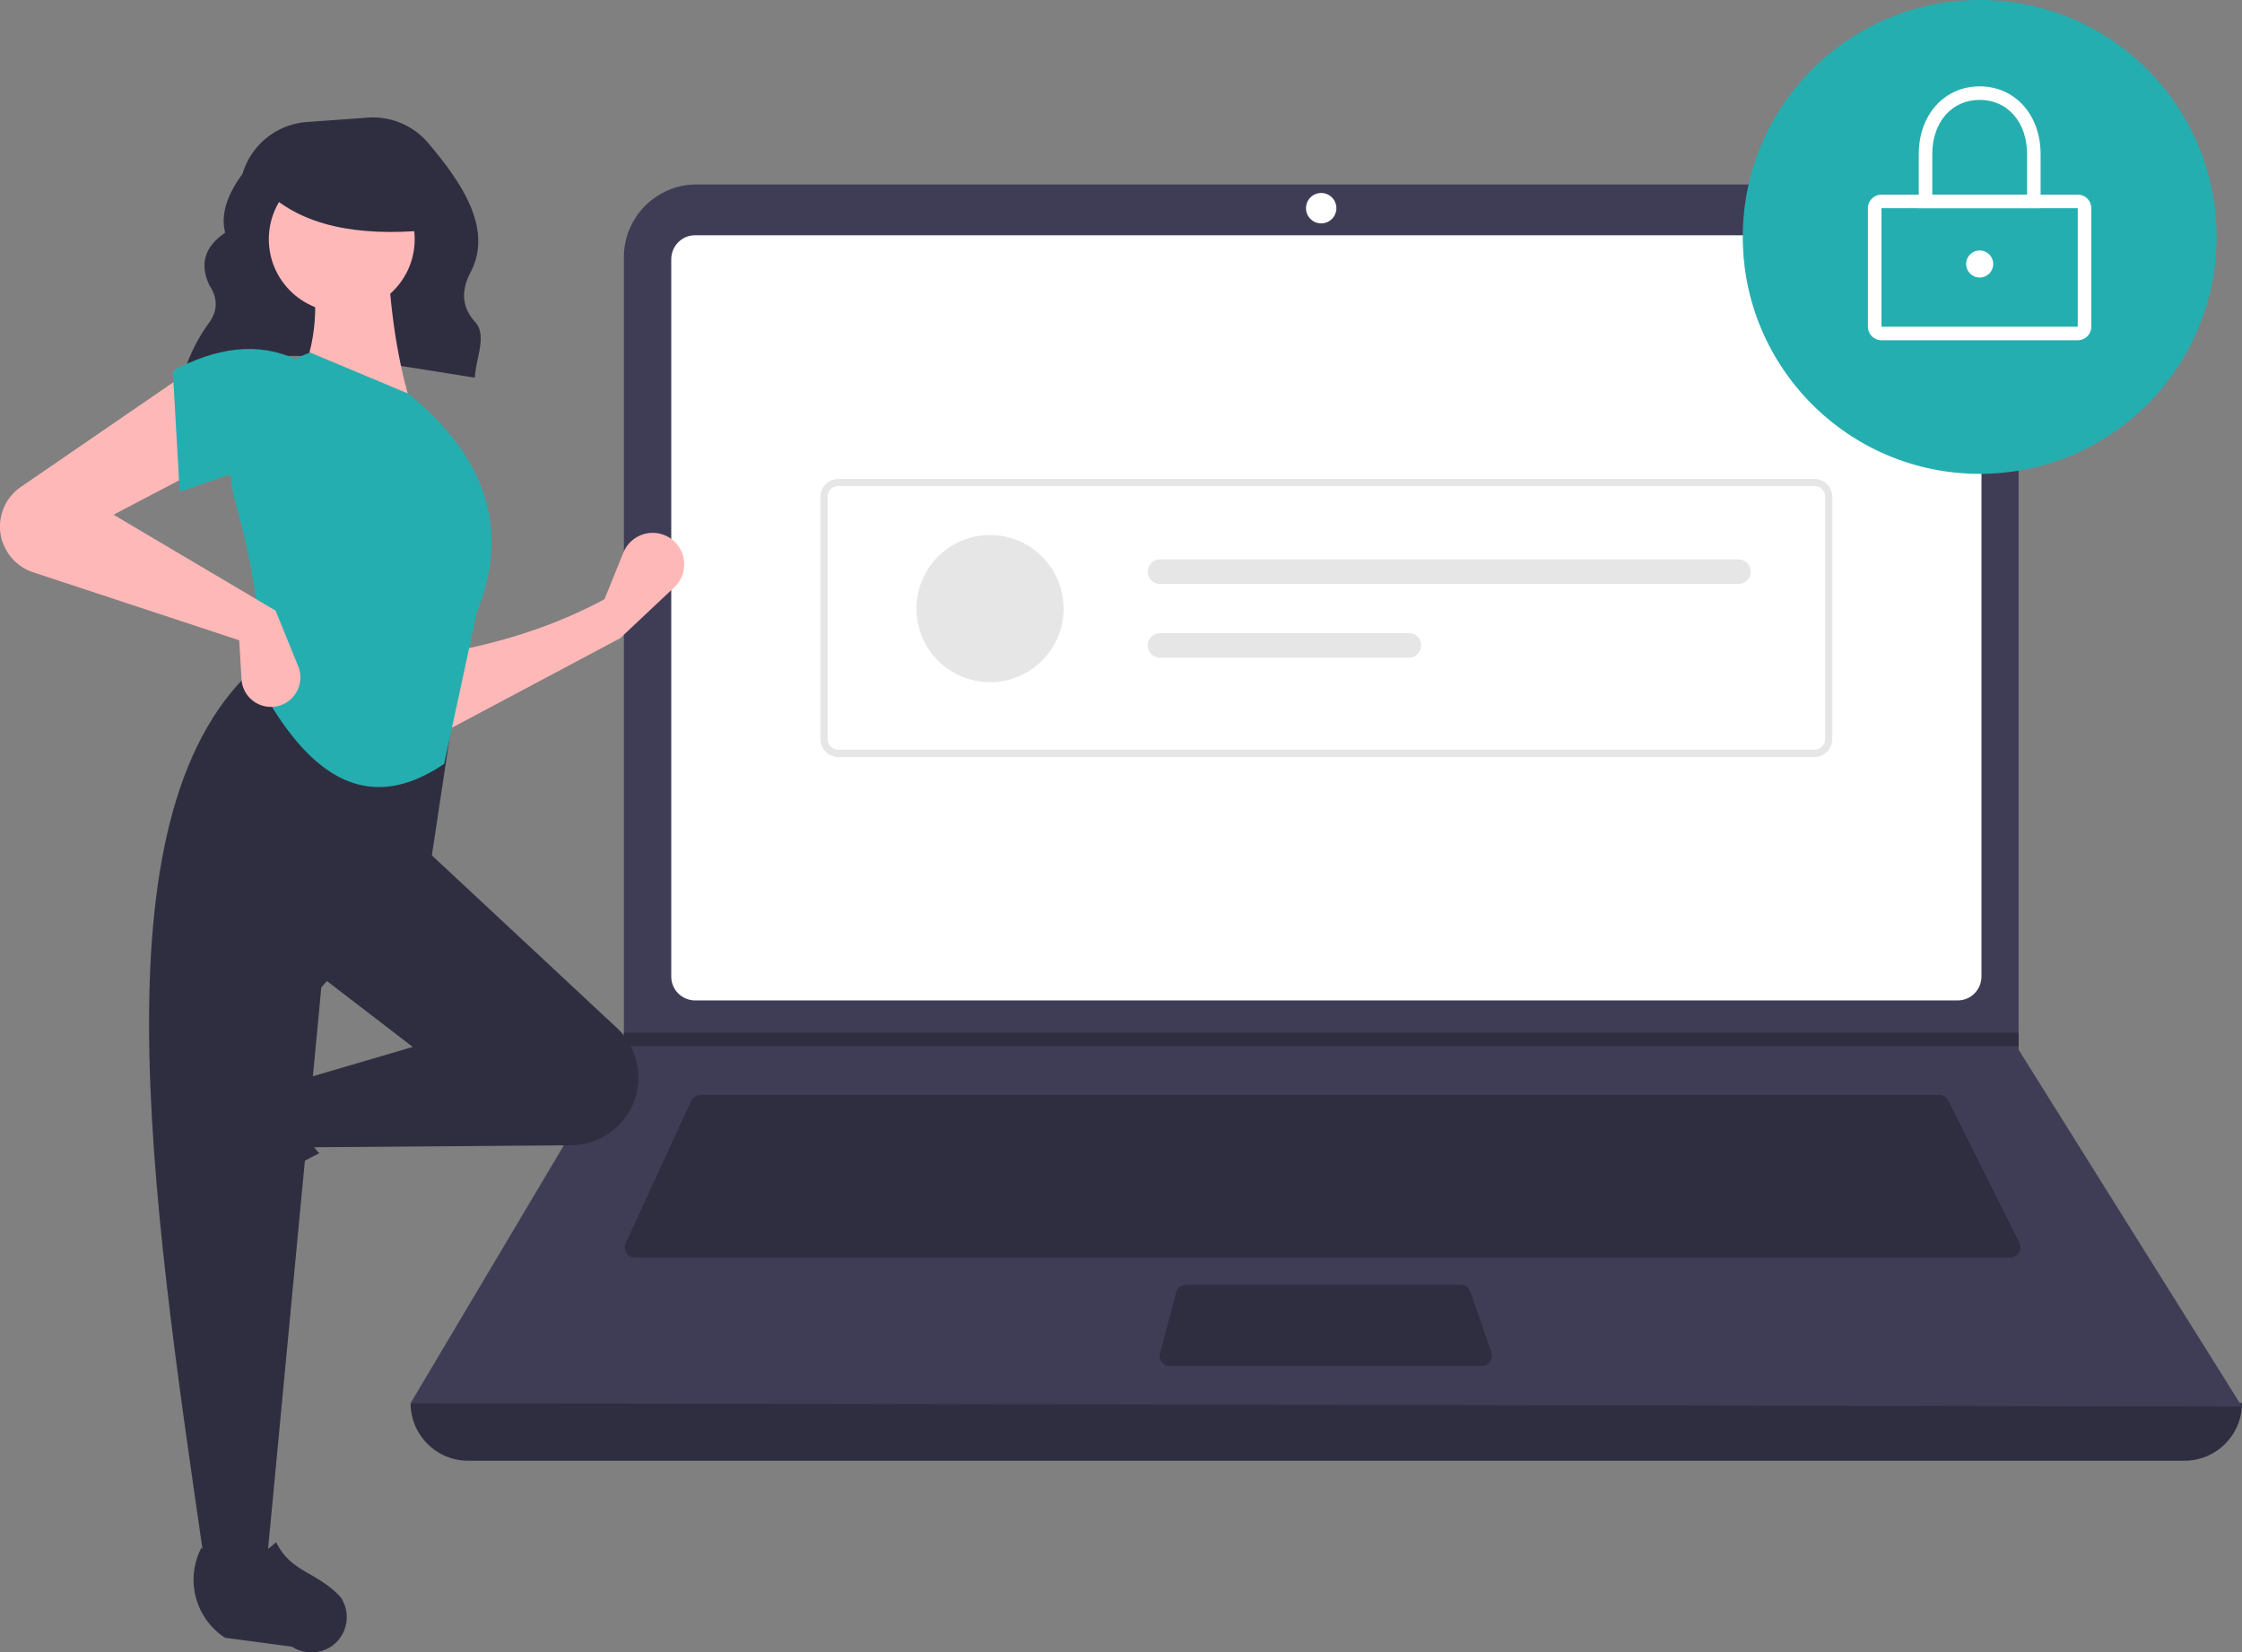 <svg id="_レイヤー_2" data-name="レイヤー 2" xmlns="http://www.w3.org/2000/svg" viewBox="0 0 175.55 129.37"><rect x="0" y="0" width="175.55" height="129.37" fill="#808080" stroke="none"/><defs><style>.cls-1{fill:#2f2e41}.cls-2{fill:#fff}.cls-4{fill:#25aeaf}.cls-5{fill:#e6e6e6}.cls-6{fill:#ffb8b8}</style></defs><g id="_デザイン" data-name="デザイン"><path class="cls-1" d="M14.35 29.36c6.59-2.8 14.81-1.03 22.83.21.07-1.49.98-3.31.03-4.35-1.15-1.27-1.05-2.6-.35-3.93 1.77-3.42-.77-7.06-3.33-10.09a5.679 5.679 0 00-4.74-1.99l-4.75.34a5.687 5.687 0 00-5.05 4.06c-1.13 1.54-1.74 3.08-1.36 4.61-1.7 1.16-1.98 2.56-1.22 4.14.65.99.64 1.96-.03 2.9-.88 1.2-1.55 2.54-1.99 3.96l-.04.14zm156.69 85.01H36.66c-2.49 0-4.51-2.02-4.51-4.51 48.71-5.66 96.51-5.66 143.4 0 0 2.49-2.02 4.51-4.51 4.51z"/><path d="M175.55 110.13l-143.4-.27L48.77 81.9l.08-.13V20.14c0-3.15 2.55-5.7 5.7-5.7h97.81c3.15 0 5.7 2.55 5.7 5.7v62.05l17.49 27.94z" fill="#3f3d56"/><path class="cls-2" d="M54.42 18.42c-1.02 0-1.85.83-1.86 1.86v56.19c0 1.02.83 1.85 1.86 1.86h98.87c1.02 0 1.85-.83 1.86-1.86V20.28c0-1.02-.83-1.85-1.86-1.86H54.42z"/><path class="cls-1" d="M54.83 85.75c-.31 0-.59.18-.72.46l-5.12 11.13a.8.8 0 00.39 1.05c.1.05.22.07.33.07H157.4c.44 0 .8-.36.8-.8 0-.12-.03-.25-.08-.36l-5.57-11.13a.789.789 0 00-.71-.44H54.83z"/><circle class="cls-2" cx="103.45" cy="16.3" r="1.19"/><path class="cls-1" d="M92.87 100.59c-.36 0-.67.24-.77.59l-1.28 4.77a.796.796 0 00.77 1h24.43c.44 0 .79-.36.8-.79 0-.09-.01-.18-.04-.26l-1.65-4.77a.81.81 0 00-.75-.54H92.89zm65.19-19.75v1.06H48.77l.08-.13v-.93h109.21z"/><circle class="cls-4" cx="155.01" cy="18.55" r="18.55"/><path class="cls-2" d="M162.69 26.64h-15.37c-.59 0-1.06-.47-1.06-1.06V16.3c0-.59.47-1.06 1.06-1.06h15.37c.59 0 1.06.47 1.06 1.06v9.28c0 .59-.47 1.06-1.06 1.06zM147.32 16.3v9.28h15.37V16.3h-15.37z"/><path class="cls-2" d="M159.78 16.3h-9.54v-4.24c0-3.07 2.01-5.3 4.77-5.3s4.77 2.23 4.77 5.3v4.24zm-8.48-1.06h7.42v-3.18c0-2.5-1.53-4.24-3.71-4.24s-3.71 1.74-3.71 4.24v3.18z"/><circle class="cls-2" cx="155.01" cy="20.67" r="1.06"/><path class="cls-5" d="M142.06 59.27H65.65c-.78 0-1.41-.63-1.41-1.41V38.91c0-.78.63-1.41 1.41-1.41h76.41c.78 0 1.41.63 1.41 1.41v18.95c0 .78-.63 1.41-1.41 1.41zM65.65 38.05a.85.85 0 00-.85.85v18.95c0 .47.38.85.85.85h76.41c.47 0 .85-.38.85-.85V38.9a.85.85 0 00-.85-.85H65.65z"/><circle class="cls-5" cx="77.52" cy="47.65" r="5.76"/><path class="cls-5" d="M90.83 43.8a.96.96 0 000 1.92h45.29a.96.96 0 000-1.92H90.83zm0 5.77a.96.96 0 000 1.92h19.49a.96.96 0 000-1.92H90.83z"/><path class="cls-6" d="M48.58 49.96l-14.12 7.51-.18-6.26c4.61-.77 9-2.11 13.05-4.29l1.48-3.65a2.475 2.475 0 013.22-1.37 2.465 2.465 0 01.76 4.09l-4.21 3.96z"/><path class="cls-1" d="M14.07 93.31c-.21-.76-.08-1.58.35-2.25l3.1-4.76a5.422 5.422 0 017.03-1.86c-1.3 2.22-1.12 4.17.45 5.86a28.08 28.08 0 00-6.7 4.57 2.78 2.78 0 01-3.86-.73c-.17-.25-.3-.54-.38-.83z"/><path class="cls-1" d="M49.23 87.09a5.31 5.31 0 01-4.53 2.58l-20.61.16-.89-5.18 9.12-2.68-7.69-5.9 8.4-9.83 15.26 14.23a5.321 5.321 0 01.94 6.63z"/><path class="cls-1" d="M20.87 122.55h-4.83c-4.33-29.71-8.75-59.5 4.29-70.62l15.38 2.5-1.97 13.05-8.58 9.83-4.29 45.23z"/><path class="cls-1" d="M25.11 129.28c-.76.21-1.58.08-2.25-.35l-5.24-.7a5.422 5.422 0 01-1.86-7.03c2.22 1.3 4.17 1.12 5.86-.45 1.2 2.41 3.17 2.27 5.05 4.3a2.78 2.78 0 01-.73 3.86c-.25.17-.54.3-.83.38z"/><path class="cls-6" d="M32.31 32.08l-8.94-2.15c1.48-3.04 1.61-6.42.89-10.01l6.08-.18c.19 4.47.77 8.64 1.97 12.34z"/><path class="cls-4" d="M34.77 59.81c-6.51 4.43-11.11.15-14.61-6.46.49-4.04-.3-8.88-1.76-14.14a9.622 9.622 0 015.88-11.61l7.69 3.22c6.53 5.32 7.81 11.08 5.36 17.16L34.78 59.8z"/><path class="cls-6" d="M16.04 36.55L8.89 40.3l12.69 7.51 1.77 4.36c.48 1.18-.09 2.53-1.27 3.01-.04.02-.08.03-.11.04a2.307 2.307 0 01-3.06-2.05l-.18-3.04L2.6 44.81a3.784 3.784 0 01-2.37-2.3H.22c-.58-1.61 0-3.42 1.42-4.39l12.97-8.9 1.43 7.33z"/><path class="cls-4" d="M23.19 37.26c-2.98-1.31-5.69.11-9.12 1.25l-.54-9.48c3.4-1.81 6.64-2.3 9.65-.89v9.12z"/><circle class="cls-6" cx="26.76" cy="18.73" r="5.71"/><path class="cls-1" d="M33.59 18.01c-5.65.55-9.96-.37-12.71-3v-2.12h12.23l.48 5.12z"/></g></svg>